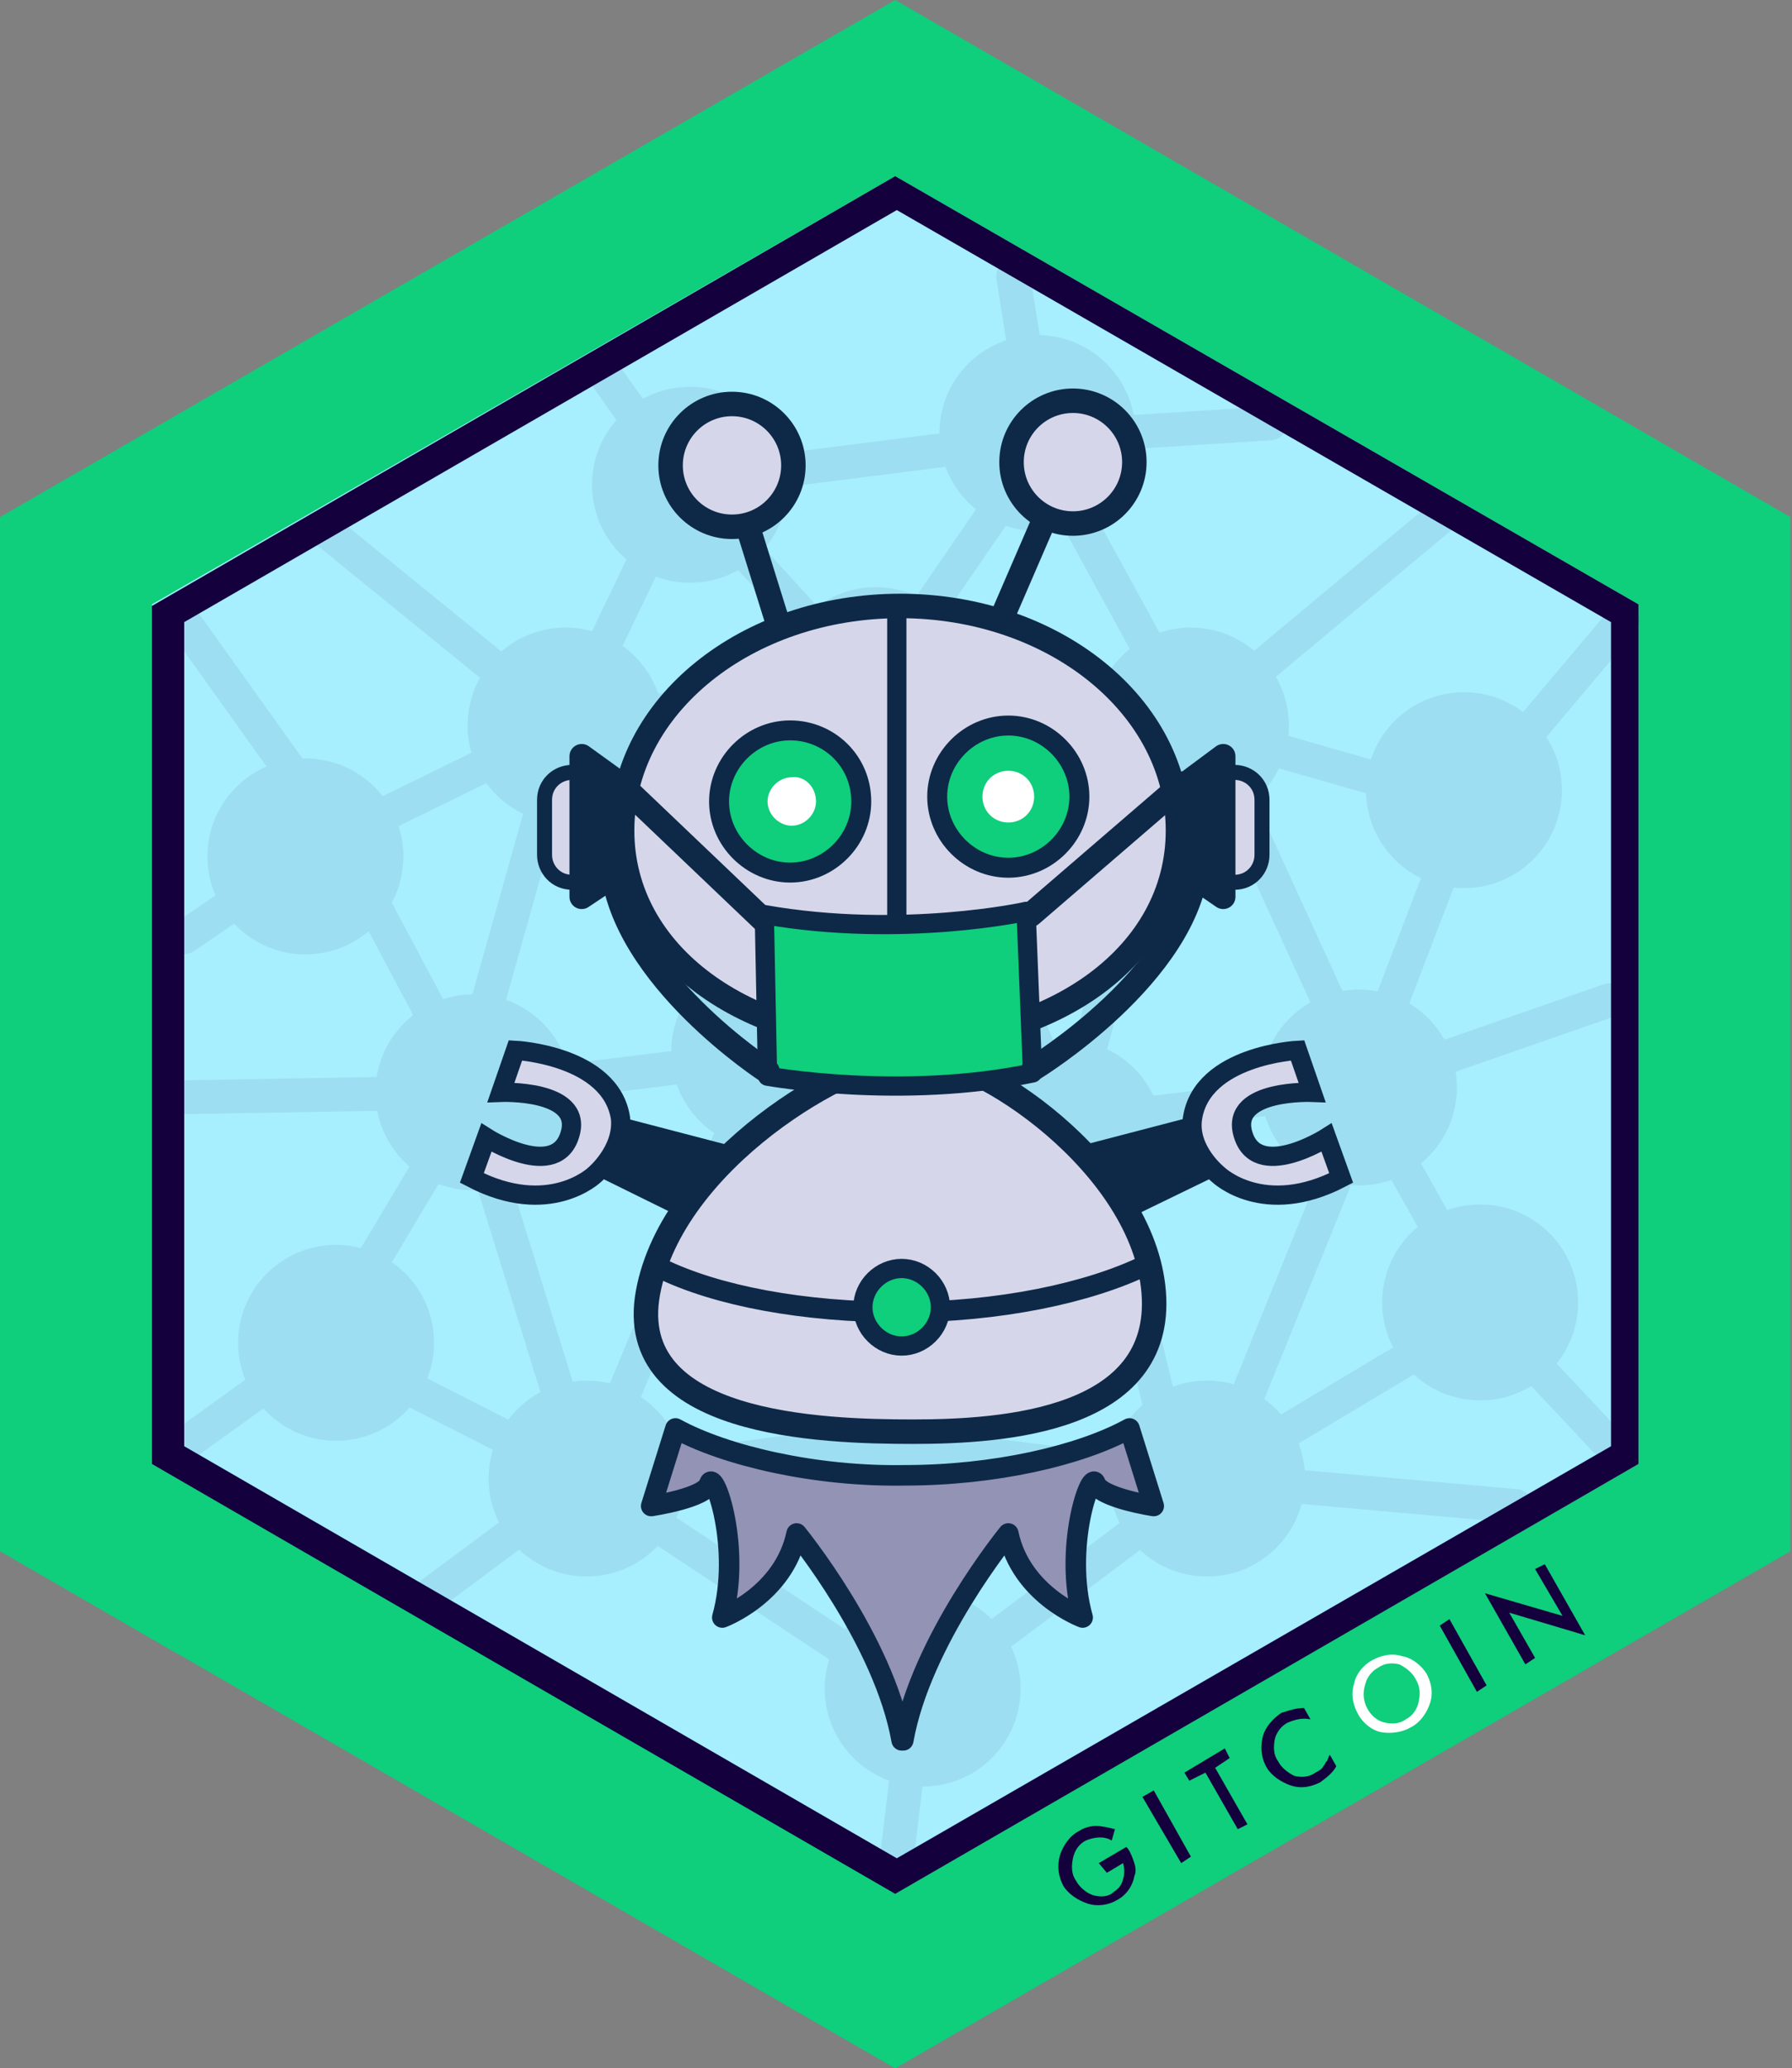 <?xml version="1.0" encoding="utf-8"?>
<!-- Generator: Adobe Illustrator 24.2.0, SVG Export Plug-In . SVG Version: 6.00 Build 0)  -->
<svg version="1.1" id="Layer_1" xmlns="http://www.w3.org/2000/svg" xmlns:xlink="http://www.w3.org/1999/xlink" x="0px" y="0px"
	 viewBox="0 0 110.9 128" style="enable-background:new 0 0 110.9 128;" xml:space="preserve">
<rect x="0" y="0" width="110.9" height="128" fill="#808080" stroke="none"/>
<style type="text/css">
	.st0{fill:#0FCE7C;}
	.st1{fill:#A7EEFF;}
	.st2{fill:#15003E;}
	.st3{fill:#FFFFFF;}
	.st4{opacity:7.000000e-02;}
	.st5{fill:none;stroke:#15003E;stroke-width:2.095;stroke-linecap:round;stroke-linejoin:round;stroke-miterlimit:10;}
	.st6{fill:#15003E;stroke:#15003E;stroke-width:1.323;stroke-miterlimit:10;}
	.st7{fill:#0E2947;}
	.st8{fill:#D6D6EA;stroke:#0E2947;stroke-width:1.191;stroke-miterlimit:10;}
	.st9{fill:#D6D6EA;stroke:#0E2947;stroke-width:0.928;stroke-miterlimit:10;}
	.st10{fill:#0E2947;stroke:#0E2947;stroke-width:1.515;stroke-linecap:round;stroke-linejoin:round;stroke-miterlimit:10;}
	.st11{fill:none;stroke:#0E2947;stroke-width:1.515;stroke-linecap:round;stroke-linejoin:round;stroke-miterlimit:10;}
	.st12{fill:#D6D6EA;stroke:#0E2947;stroke-width:1.515;stroke-miterlimit:10;}
	.st13{fill:#0FCE7C;stroke:#0E2947;stroke-width:1.235;stroke-linecap:round;stroke-linejoin:round;stroke-miterlimit:10;}
	.st14{fill:#0FCE7C;stroke:#0E2947;stroke-width:1.191;stroke-linecap:round;stroke-linejoin:round;stroke-miterlimit:10;}
	.st15{fill:#9393B5;stroke:#0E2947;stroke-width:1.271;stroke-linecap:round;stroke-linejoin:round;stroke-miterlimit:10;}
	.st16{fill:none;stroke:#0E2947;stroke-width:1.271;stroke-linecap:round;stroke-linejoin:round;stroke-miterlimit:10;}
	.st17{fill:none;stroke:#0E2947;stroke-width:1.191;stroke-linecap:round;stroke-linejoin:round;stroke-miterlimit:10;}
</style>
<g id="Layer_63_8_">
	<polygon class="st0" points="110.8,32 110.8,96 55.4,128 11.1,102.4 10.9,102.3 0,96 0,32 55.4,0 	"/>
</g>
<g id="Layer_63_7_">
	<polygon class="st1" points="101.4,37.4 101.4,90.6 55.4,117.1 9.4,90.6 9.4,37.4 55.4,10.9 	"/>
</g>
<path class="st2" d="M55.4,10.9l-46,26.6v53.1l46,26.6l46-26.6V37.4L55.4,10.9z M99.7,89.5L55.5,115L11.4,89.5v-51L55.5,13
	l44.2,25.5V89.5z"/>
<g>
	<path id="Path-2" class="st2" d="M68,115.3l1.7-1l0.1,0.1c0.2,0.3,0.3,0.6,0.4,0.9s0.1,0.6,0,0.8c-0.1,0.6-0.5,1.2-1.1,1.5
		c-0.5,0.3-1.2,0.4-1.8,0.2c-0.6-0.2-1.2-0.6-1.5-1.1c-0.3-0.6-0.4-1.2-0.2-1.9c0.2-0.6,0.6-1.2,1.2-1.5c0.3-0.2,0.7-0.3,1-0.3
		c0.4,0,0.8,0.1,1.2,0.2l-0.2,0.7c-0.5-0.3-1.1-0.2-1.6,0c-0.4,0.2-0.7,0.6-0.8,1.1c-0.1,0.5-0.1,1,0.2,1.4c0.2,0.4,0.7,0.8,1.1,0.9
		s0.9,0.1,1.2-0.2c0.3-0.2,0.5-0.4,0.6-0.8c0.1-0.3,0.1-0.7,0-1l-1,0.6L68,115.3z"/>
	<polygon id="Rectangle" class="st2" points="70.7,111.2 71.4,110.8 73.7,114.9 73.1,115.3 	"/>
	<polygon id="Path-3" class="st2" points="75.2,109.4 77.2,112.9 76.6,113.2 74.6,109.7 73.6,110.2 73.3,109.7 75.8,108.2 
		76.1,108.8 	"/>
	<path id="Path-4" class="st2" d="M80.7,105.7l0.4,0.7c-0.5-0.1-0.9,0-1.4,0.2c-0.4,0.2-0.7,0.6-0.8,1c-0.1,0.5-0.1,1,0.2,1.4
		c0.2,0.4,0.6,0.7,1,0.9c0.4,0.1,0.9,0.1,1.3-0.2c0.2-0.1,0.4-0.2,0.5-0.4c0.1-0.1,0.1-0.2,0.2-0.3c0.1-0.1,0.1-0.3,0.2-0.4l0.4,0.7
		c-0.2,0.4-0.6,0.7-1,1c-0.6,0.3-1.2,0.4-1.8,0.2c-0.6-0.2-1.2-0.6-1.5-1.1s-0.4-1.1-0.3-1.7c0.1-0.7,0.6-1.3,1.2-1.7
		C79.9,105.8,80.3,105.7,80.7,105.7"/>
	<path id="Shape" class="st3" d="M84,106c-0.3-0.6-0.4-1.2-0.2-1.8c0.1-0.6,0.6-1.2,1.2-1.5s1.2-0.4,1.8-0.2
		c0.6,0.1,1.2,0.6,1.5,1.1c0.3,0.6,0.4,1.2,0.2,1.8c-0.2,0.6-0.6,1.2-1.2,1.5c-0.5,0.3-1.2,0.4-1.8,0.3
		C84.9,107.1,84.3,106.6,84,106 M84.6,105.7c0.2,0.4,0.6,0.8,1.1,0.9c0.4,0.1,0.9,0.1,1.3-0.2c0.4-0.2,0.7-0.6,0.8-1.1
		c0.1-0.5,0.1-0.9-0.2-1.4c-0.2-0.4-0.6-0.7-1-0.9c-0.4-0.1-0.9-0.1-1.3,0.2c-0.4,0.2-0.7,0.6-0.8,1
		C84.3,104.8,84.4,105.3,84.6,105.7"/>
	<polygon id="Rectangle-2" class="st2" points="89.1,100.6 89.7,100.2 92,104.3 91.4,104.7 	"/>
	<polygon id="Path-5" class="st2" points="94.4,103 91.9,98.6 96.7,100 95,97.1 95.6,96.8 98.1,101.2 93.4,99.8 95,102.6 	"/>
</g>
<g class="st4">
	<g>
		<polygon class="st5" points="36.3,91.8 47.3,65.4 55.5,89.3 75,91.8 84.8,67.6 73.4,42.7 66.2,69.5 54.5,41.8 35,44.9 28.7,67.3 
					"/>
		<polyline class="st5" points="72.5,89.9 67.1,67.6 47.9,67.6 35,44.9 		"/>
		<line class="st5" x1="55.5" y1="90.2" x2="67.1" y2="67.6"/>
	</g>
	<ellipse class="st6" cx="35" cy="44.9" rx="5.4" ry="5.4"/>
	<ellipse class="st6" cx="42.7" cy="30" rx="5.4" ry="5.4"/>
	<ellipse class="st6" cx="64.2" cy="26.8" rx="5.4" ry="5.4"/>
	<ellipse class="st6" cx="54.2" cy="42.4" rx="5.4" ry="5.4"/>
	<ellipse class="st6" cx="73.7" cy="44.9" rx="5.4" ry="5.4"/>
	<ellipse class="st6" cx="47.6" cy="65.1" rx="5.4" ry="5.4"/>
	<ellipse class="st6" cx="29.3" cy="67.6" rx="5.4" ry="5.4"/>
	<ellipse class="st6" cx="18.9" cy="53" rx="5.4" ry="5.4"/>
	<ellipse class="st6" cx="20.8" cy="83.1" rx="5.4" ry="5.4"/>
	<ellipse class="st6" cx="90.6" cy="48.9" rx="5.4" ry="5.4"/>
	<ellipse class="st6" cx="84.1" cy="67.3" rx="5.4" ry="5.4"/>
	<ellipse class="st6" cx="91.6" cy="80.6" rx="5.4" ry="5.4"/>
	<ellipse class="st6" cx="65.9" cy="70.4" rx="5.4" ry="5.4"/>
	<ellipse class="st6" cx="36.3" cy="91.5" rx="5.4" ry="5.4"/>
	<ellipse class="st6" cx="55.5" cy="89" rx="5.4" ry="5.4"/>
	<ellipse class="st6" cx="57.1" cy="104.5" rx="5.4" ry="5.4"/>
	<ellipse class="st6" cx="74.7" cy="91.5" rx="5.4" ry="5.4"/>
	<polyline class="st5" points="20,32.7 35,44.9 20.9,51.8 29.3,67.6 11.4,67.9 	"/>
	<polyline class="st5" points="11.4,89.4 20,83.2 36.3,91.5 26.6,98.7 	"/>
	<polyline class="st5" points="20,83.2 29.3,67.6 47.3,65.4 54.2,42.4 64.3,27.7 73.7,44.9 89.4,31.8 	"/>
	<line class="st5" x1="20.9" y1="51.8" x2="11.4" y2="38.5"/>
	<polyline class="st5" points="35,44.9 42.2,29.9 52.6,41.3 	"/>
	<polyline class="st5" points="37.1,22.7 42.2,29.9 64.3,27.1 62.7,17.1 	"/>
	<polyline class="st5" points="93.8,93.2 74.7,91.5 56.7,105 55.5,89 36.3,91.5 56.7,105 55.5,115 	"/>
	<polyline class="st5" points="90.8,49.8 84.1,67.3 99.6,61.9 	"/>
	<polyline class="st5" points="54.2,42.4 73.7,44.9 90.8,49.8 100.4,38.4 	"/>
	<polyline class="st5" points="74.7,91.5 91.9,81.2 84.1,67.3 66.2,69.5 	"/>
	<line class="st5" x1="91.9" y1="81.2" x2="99.7" y2="89.5"/>
	<line class="st5" x1="64.3" y1="27.1" x2="78.6" y2="26.2"/>
	<line class="st5" x1="18" y1="53.5" x2="11.4" y2="58"/>
</g>
<g>
	<g>
		<polygon class="st7" points="64.6,71.5 73.8,69.1 75.4,72.7 68.4,76.1 		"/>
		<path class="st8" d="M75.4,72.7c0,0,2.8,2.7,7.6,0.2l-0.9-2.5c0,0-4.4,2.8-5.2-0.3c-0.7-2.7,4.3-2.5,4.3-2.5l-0.9-2.6
			c0,0-5.9,0.3-6.5,4.2C73.5,71.2,75.4,72.7,75.4,72.7z"/>
	</g>
	<g>
		<polygon class="st7" points="47.5,71.5 38.3,69.1 36.8,72.7 43.7,76.1 		"/>
		<path class="st8" d="M36.8,72.7c0,0-2.8,2.7-7.6,0.2l0.9-2.5c0,0,4.4,2.8,5.2-0.3c0.7-2.7-4.3-2.5-4.3-2.5l0.9-2.6
			c0,0,5.9,0.3,6.5,4.2C38.6,71.2,36.8,72.7,36.8,72.7z"/>
	</g>
	<g>
		<path class="st9" d="M35.4,54.6L35.4,54.6c-1,0-1.7-0.8-1.7-1.7v-3.4c0-1,0.8-1.7,1.7-1.7h0c1,0,1.7,0.8,1.7,1.7v3.4
			C37.1,53.9,36.3,54.6,35.4,54.6z"/>
		<polygon class="st10" points="39.6,49.4 36,46.8 36,55.5 39.3,53.3 		"/>
	</g>
	<g>
		<path class="st9" d="M76.4,54.6L76.4,54.6c1,0,1.7-0.8,1.7-1.7v-3.4c0-1-0.8-1.7-1.7-1.7h0c-1,0-1.7,0.8-1.7,1.7v3.4
			C74.6,53.9,75.4,54.6,76.4,54.6z"/>
		<polygon class="st10" points="72.2,49.4 75.7,46.8 75.7,55.5 72.5,53.3 		"/>
	</g>
	<g>
		<line class="st11" x1="61.8" y1="38.7" x2="65" y2="31.3"/>
		<circle class="st12" cx="66.4" cy="28.6" r="3.8"/>
	</g>
	<g>
		<line class="st11" x1="48.4" y1="39.4" x2="46" y2="31.7"/>
		<circle class="st12" cx="45.3" cy="28.8" r="3.8"/>
	</g>
	<path class="st12" d="M72.9,51.4c0,7.7-7.7,13.1-17.2,13.1s-17.2-5.4-17.2-13.1s7.7-13.9,17.2-13.9S72.9,43.7,72.9,51.4z"/>
	<g>
		<path class="st12" d="M56.5,65.3c-4,0.1-14.9,6.5-16.4,14.7c-1.5,8.2,10.7,8.6,16.4,8.6c5.7,0,15.5-0.7,14.9-8.6
			C70.8,72.1,60.5,65.2,56.5,65.3z"/>
	</g>
	<g>
		<path class="st13" d="M53.3,49.6c0,2.4-2,4.4-4.4,4.4s-4.4-2-4.4-4.4s2-4.4,4.4-4.4S53.3,47.1,53.3,49.6z"/>
		<path class="st3" d="M50.5,49.6c0,0.8-0.7,1.5-1.5,1.5c-0.8,0-1.5-0.7-1.5-1.5c0-0.8,0.7-1.5,1.5-1.5C49.8,48,50.5,48.7,50.5,49.6
			z"/>
	</g>
	<g>
		<path class="st13" d="M66.8,49.3c0,2.4-2,4.4-4.4,4.4c-2.4,0-4.4-2-4.4-4.4s2-4.4,4.4-4.4C64.8,44.9,66.8,46.9,66.8,49.3z"/>
		<path class="st3" d="M64,49.3c0,0.9-0.7,1.6-1.6,1.6c-0.9,0-1.6-0.7-1.6-1.6c0-0.9,0.7-1.6,1.6-1.6C63.3,47.7,64,48.4,64,49.3z"/>
	</g>
	<path class="st14" d="M47.3,56.6l0.2,10c0,0,8.3,1.5,16.4-0.2l-0.4-10C63.6,56.4,55.8,58.1,47.3,56.6z"/>
	<path class="st11" d="M47.5,66.3c0,0-9-5.8-9.6-12.7"/>
	<line class="st11" x1="47.2" y1="56.9" x2="38.6" y2="48.7"/>
	<path class="st11" d="M64,66.1c0,0,9.5-5.8,10.1-12.7"/>
	<line class="st11" x1="63.8" y1="56.6" x2="73.2" y2="48.5"/>
	<path class="st15" d="M55.9,107.7c1.1-6.2,6.5-12.8,6.5-12.8c0.8,3.8,4.6,5.2,4.6,5.2c-1.2-4.3,0.5-9.2,0.8-8.3
		c0.3,0.9,3.6,1.4,3.6,1.4l-1.5-4.8c-3.1,1.7-8.4,2.9-13.9,2.9c-5.5,0.1-11.1-1.2-14.2-2.9l-1.5,4.8c0,0,3.4-0.5,3.6-1.4
		c0.3-0.9,2,4,0.8,8.3c0,0,3.8-1.4,4.6-5.2c0,0,5.4,6.6,6.5,12.8H55.9z"/>
	<path class="st16" d="M70.9,78.3c-3.5,1.7-9,2.9-15.2,2.9c-6,0-11.3-1-14.8-2.7"/>
	<path class="st14" d="M58.2,80.9c0,1.3-1.1,2.4-2.4,2.4c-1.3,0-2.4-1.1-2.4-2.4c0-1.3,1.1-2.4,2.4-2.4
		C57.1,78.5,58.2,79.6,58.2,80.9z"/>
	<line class="st17" x1="55.5" y1="37.8" x2="55.5" y2="57"/>
</g>
</svg>
